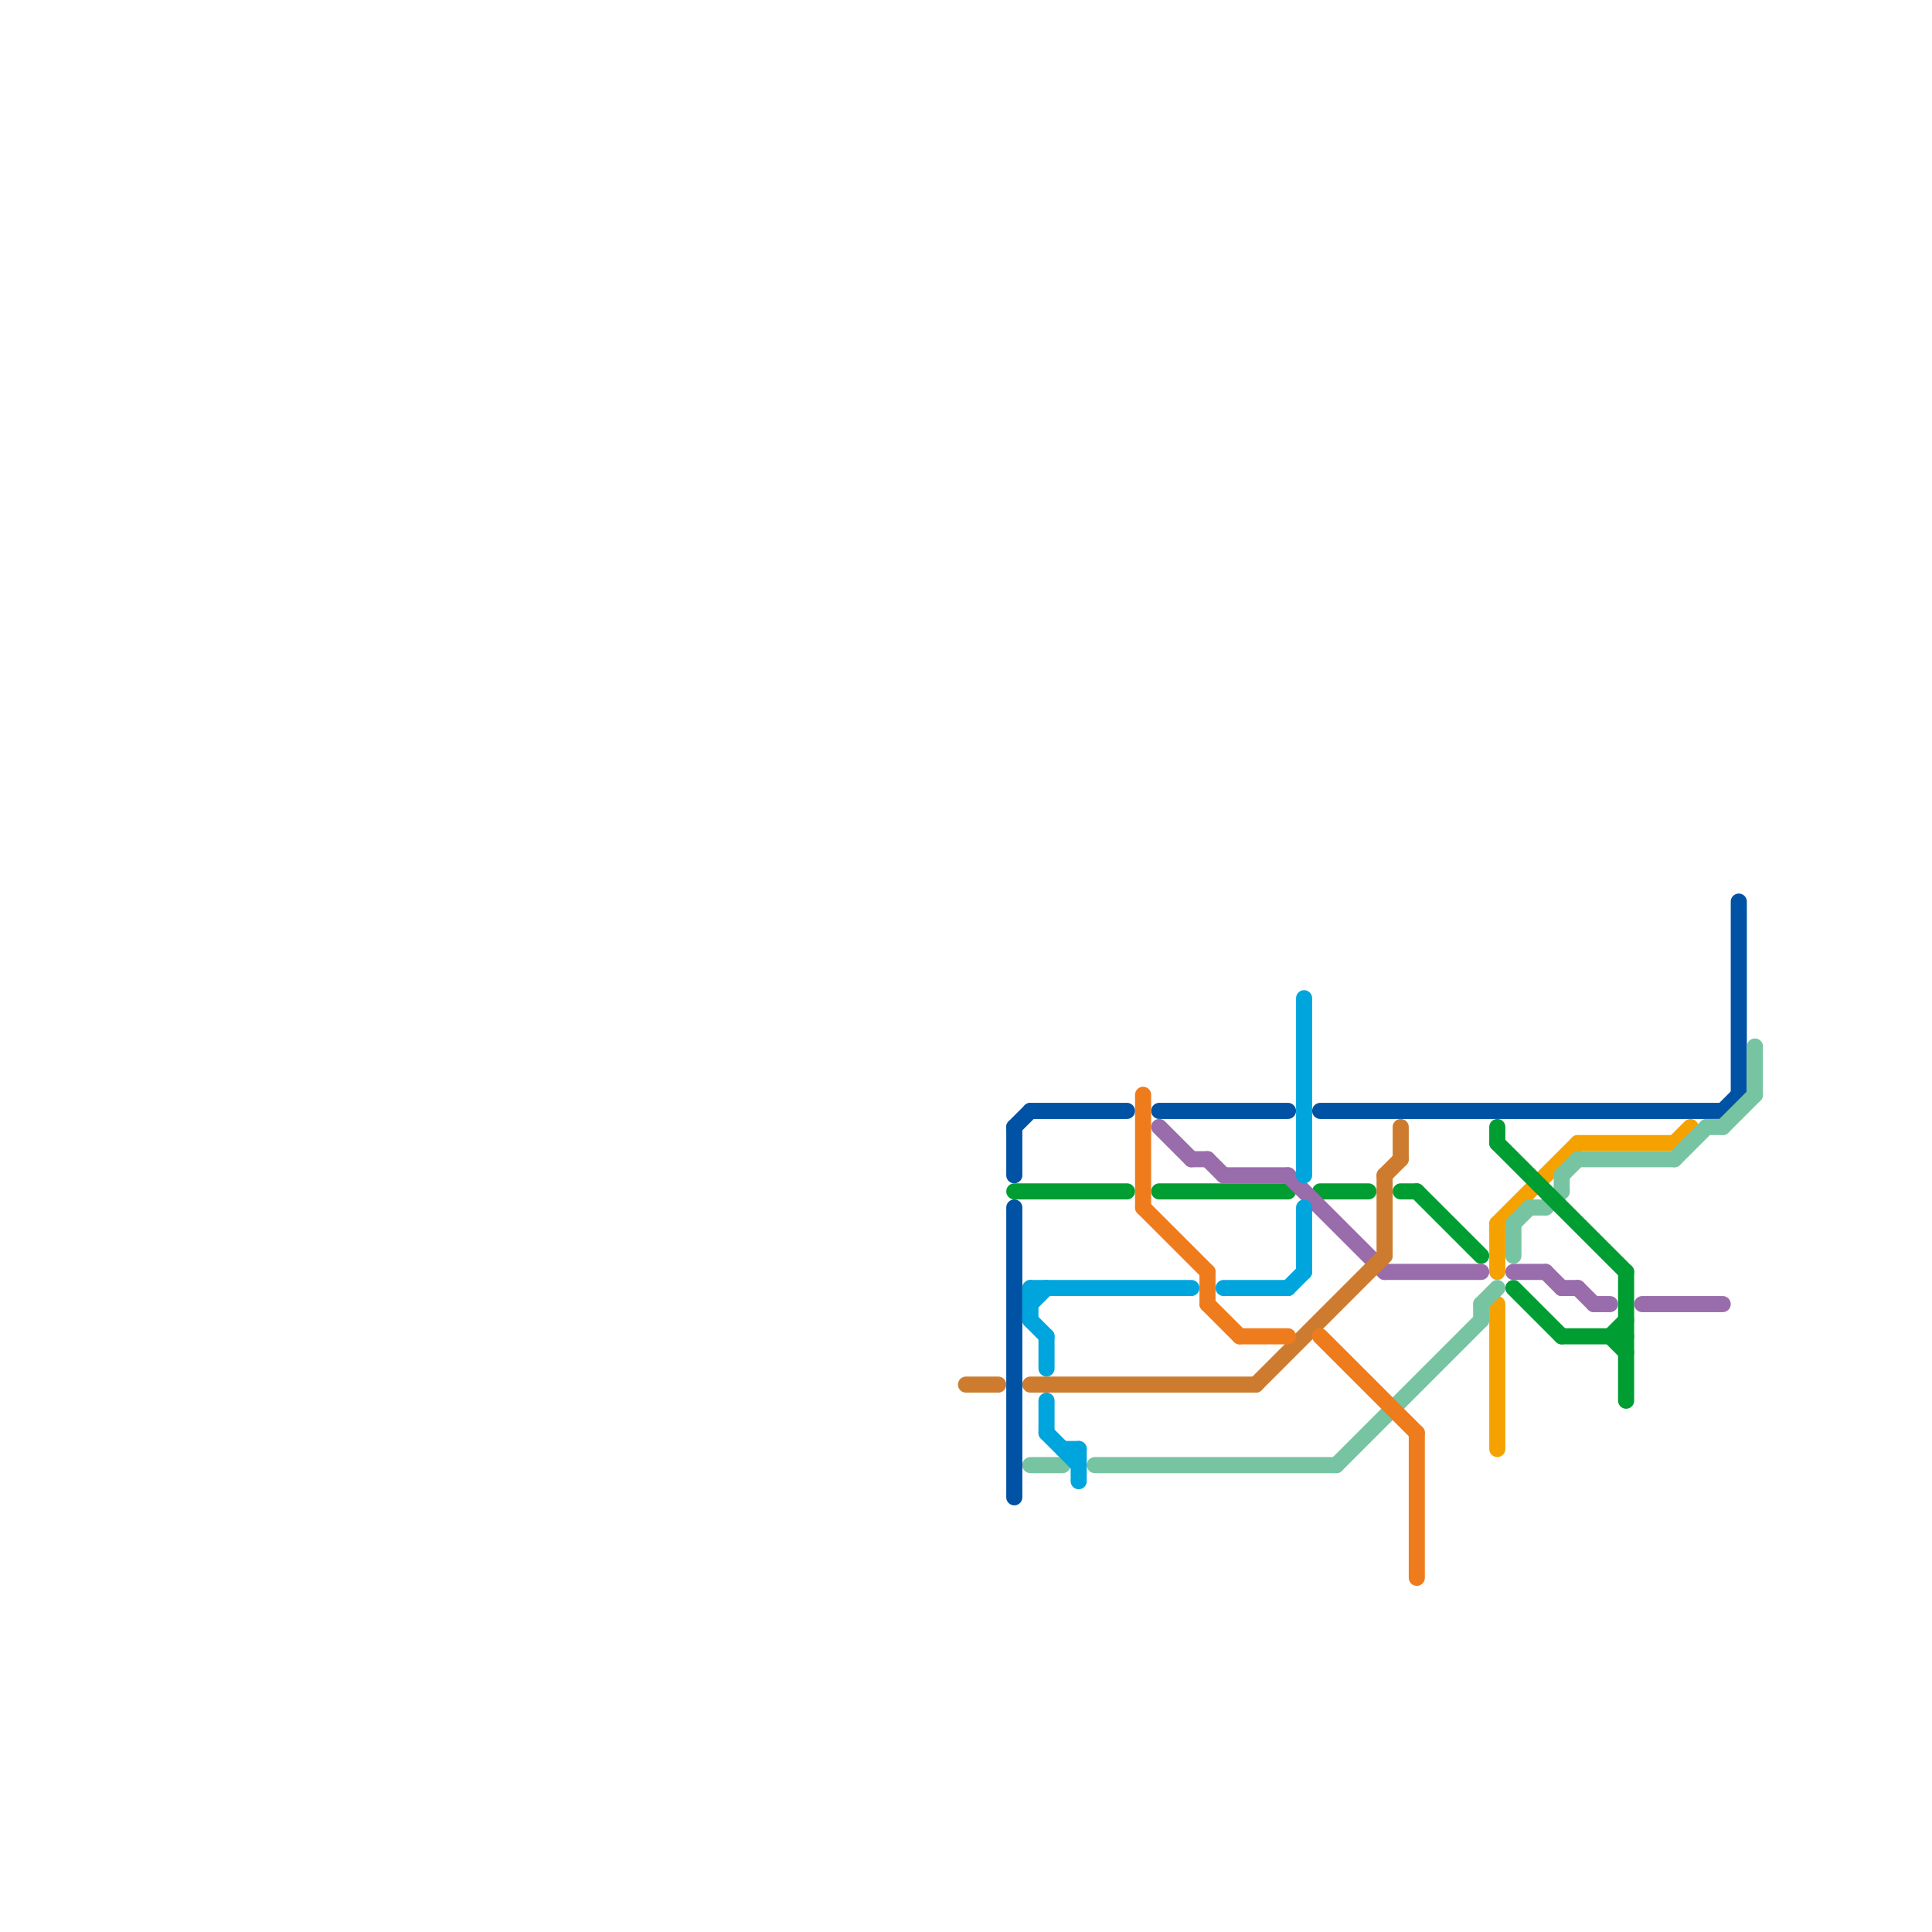
<svg version="1.1" xmlns="http://www.w3.org/2000/svg" viewBox="0 0 120 120">
<style>text { font: 1px Helvetica; font-weight: 600; white-space: pre; dominant-baseline: central; } line { stroke-width: 1; fill: none; stroke-linecap: round; stroke-linejoin: round; } .c0 { stroke: #0052a4 } .c1 { stroke: #f5a200 } .c2 { stroke: #77c4a3 } .c3 { stroke: #009d32 } .c4 { stroke: #996cac } .c5 { stroke: #cd7c2f } .c6 { stroke: #00a5de } .c7 { stroke: #ef7c1c }</style><defs><g id="wm-xf"><circle r="1.2" fill="#000"/><circle r="0.9" fill="#fff"/><circle r="0.6" fill="#000"/><circle r="0.3" fill="#fff"/></g><g id="wm"><circle r="0.6" fill="#000"/><circle r="0.3" fill="#fff"/></g></defs><line class="c0" x1="63" y1="70" x2="64" y2="69"/><line class="c0" x1="63" y1="70" x2="63" y2="73"/><line class="c0" x1="107" y1="69" x2="108" y2="68"/><line class="c0" x1="63" y1="75" x2="63" y2="93"/><line class="c0" x1="64" y1="69" x2="70" y2="69"/><line class="c0" x1="82" y1="69" x2="107" y2="69"/><line class="c0" x1="72" y1="69" x2="80" y2="69"/><line class="c0" x1="108" y1="56" x2="108" y2="68"/><line class="c1" x1="104" y1="71" x2="105" y2="70"/><line class="c1" x1="93" y1="76" x2="93" y2="79"/><line class="c1" x1="93" y1="81" x2="93" y2="90"/><line class="c1" x1="93" y1="76" x2="98" y2="71"/><line class="c1" x1="98" y1="71" x2="104" y2="71"/><line class="c2" x1="68" y1="91" x2="83" y2="91"/><line class="c2" x1="106" y1="70" x2="107" y2="70"/><line class="c2" x1="94" y1="76" x2="95" y2="75"/><line class="c2" x1="104" y1="72" x2="106" y2="70"/><line class="c2" x1="83" y1="91" x2="92" y2="82"/><line class="c2" x1="97" y1="73" x2="98" y2="72"/><line class="c2" x1="92" y1="81" x2="92" y2="82"/><line class="c2" x1="94" y1="76" x2="94" y2="78"/><line class="c2" x1="107" y1="70" x2="109" y2="68"/><line class="c2" x1="64" y1="91" x2="66" y2="91"/><line class="c2" x1="96" y1="75" x2="97" y2="74"/><line class="c2" x1="109" y1="65" x2="109" y2="68"/><line class="c2" x1="95" y1="75" x2="96" y2="75"/><line class="c2" x1="92" y1="81" x2="93" y2="80"/><line class="c2" x1="98" y1="72" x2="104" y2="72"/><line class="c2" x1="97" y1="73" x2="97" y2="74"/><line class="c3" x1="93" y1="70" x2="93" y2="71"/><line class="c3" x1="94" y1="80" x2="97" y2="83"/><line class="c3" x1="100" y1="83" x2="101" y2="84"/><line class="c3" x1="93" y1="71" x2="101" y2="79"/><line class="c3" x1="82" y1="74" x2="85" y2="74"/><line class="c3" x1="87" y1="74" x2="88" y2="74"/><line class="c3" x1="97" y1="83" x2="101" y2="83"/><line class="c3" x1="72" y1="74" x2="80" y2="74"/><line class="c3" x1="101" y1="79" x2="101" y2="87"/><line class="c3" x1="63" y1="74" x2="70" y2="74"/><line class="c3" x1="100" y1="83" x2="101" y2="82"/><line class="c3" x1="88" y1="74" x2="92" y2="78"/><line class="c4" x1="80" y1="73" x2="86" y2="79"/><line class="c4" x1="97" y1="80" x2="98" y2="80"/><line class="c4" x1="102" y1="81" x2="107" y2="81"/><line class="c4" x1="98" y1="80" x2="99" y2="81"/><line class="c4" x1="72" y1="70" x2="74" y2="72"/><line class="c4" x1="94" y1="79" x2="96" y2="79"/><line class="c4" x1="96" y1="79" x2="97" y2="80"/><line class="c4" x1="86" y1="79" x2="92" y2="79"/><line class="c4" x1="75" y1="72" x2="76" y2="73"/><line class="c4" x1="99" y1="81" x2="100" y2="81"/><line class="c4" x1="74" y1="72" x2="75" y2="72"/><line class="c4" x1="76" y1="73" x2="80" y2="73"/><line class="c5" x1="86" y1="73" x2="87" y2="72"/><line class="c5" x1="86" y1="73" x2="86" y2="78"/><line class="c5" x1="64" y1="86" x2="78" y2="86"/><line class="c5" x1="60" y1="86" x2="62" y2="86"/><line class="c5" x1="78" y1="86" x2="86" y2="78"/><line class="c5" x1="87" y1="70" x2="87" y2="72"/><line class="c6" x1="76" y1="80" x2="80" y2="80"/><line class="c6" x1="64" y1="80" x2="64" y2="82"/><line class="c6" x1="81" y1="62" x2="81" y2="73"/><line class="c6" x1="66" y1="90" x2="67" y2="90"/><line class="c6" x1="80" y1="80" x2="81" y2="79"/><line class="c6" x1="64" y1="81" x2="65" y2="80"/><line class="c6" x1="81" y1="75" x2="81" y2="79"/><line class="c6" x1="67" y1="90" x2="67" y2="92"/><line class="c6" x1="64" y1="82" x2="65" y2="83"/><line class="c6" x1="65" y1="89" x2="67" y2="91"/><line class="c6" x1="64" y1="80" x2="74" y2="80"/><line class="c6" x1="65" y1="83" x2="65" y2="85"/><line class="c6" x1="65" y1="87" x2="65" y2="89"/><line class="c7" x1="71" y1="68" x2="71" y2="75"/><line class="c7" x1="71" y1="75" x2="75" y2="79"/><line class="c7" x1="75" y1="79" x2="75" y2="81"/><line class="c7" x1="75" y1="81" x2="77" y2="83"/><line class="c7" x1="82" y1="83" x2="88" y2="89"/><line class="c7" x1="88" y1="89" x2="88" y2="98"/><line class="c7" x1="77" y1="83" x2="80" y2="83"/>
</svg>
